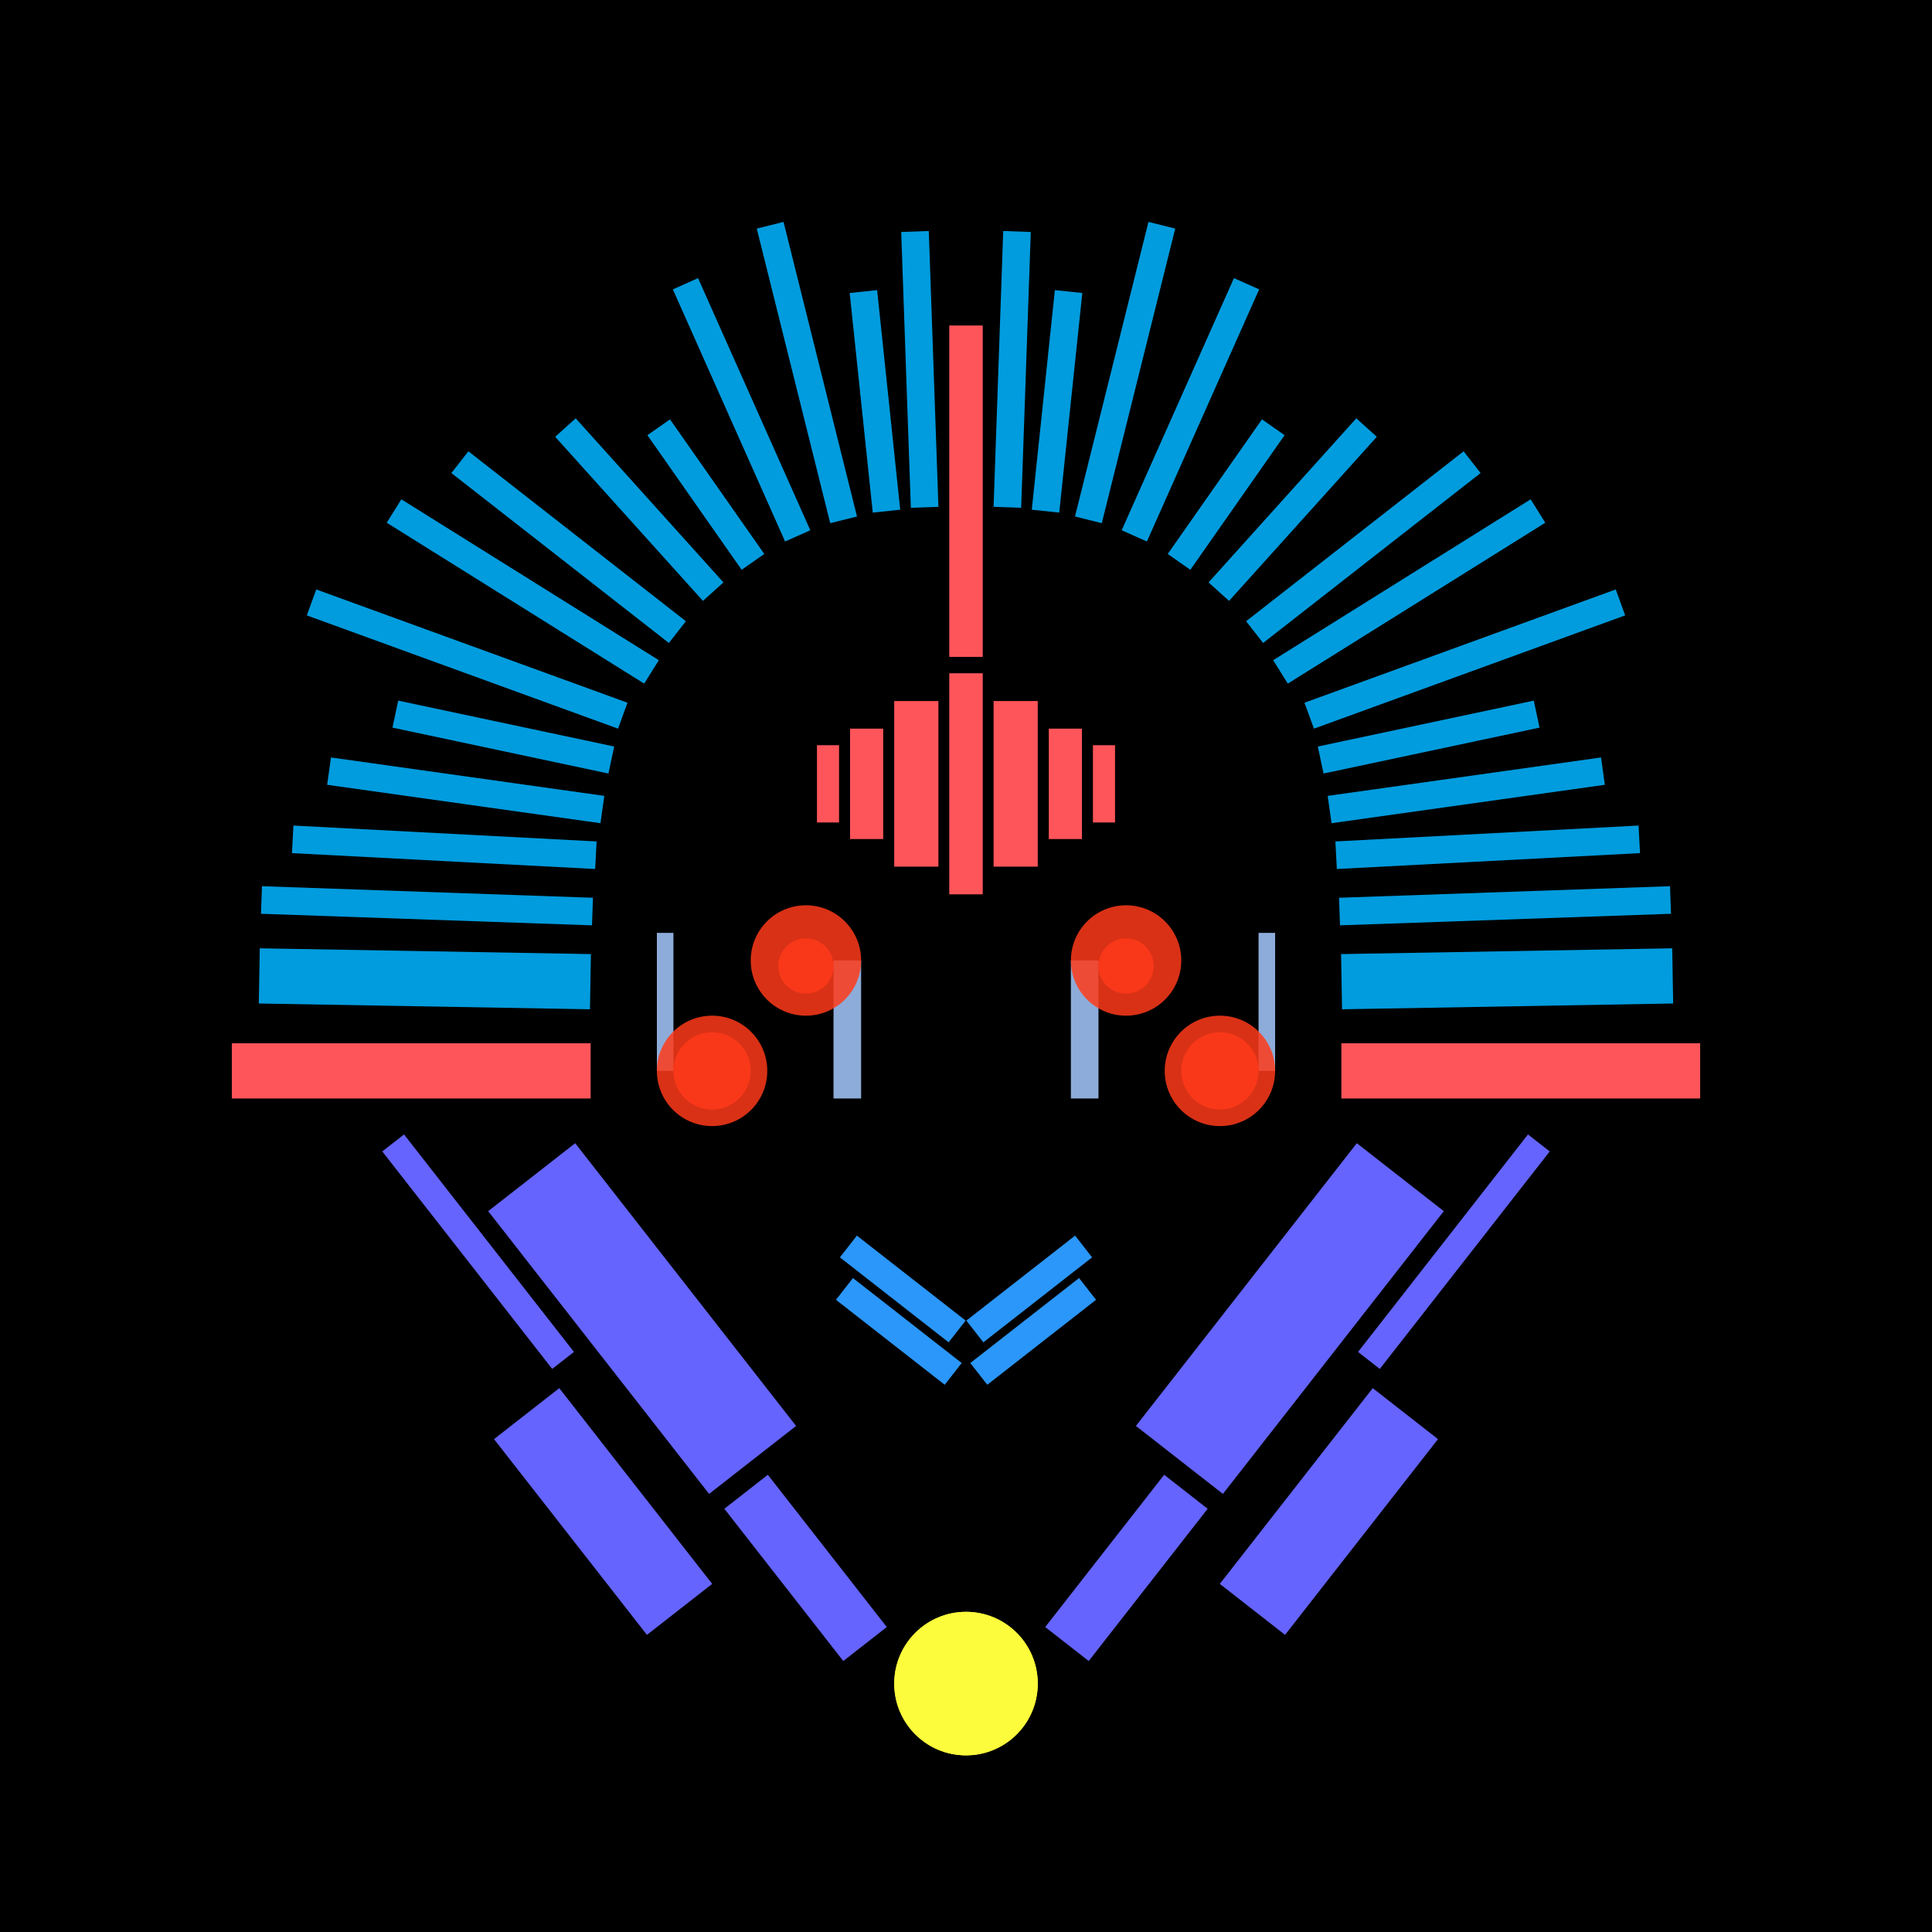 <svg xmlns='http://www.w3.org/2000/svg' preserveAspectRatio='xMinYMin meet' viewBox='0 0 350 350'> <filter id='neon' y='-2' x='-1' width='350' height='350'><feDropShadow flood-color='#3f285e' dx='0' dy='5' flood-opacity='1' stdDeviation='2' result='shadow'/><feOffset in='StrokePaint' dx='0' dy='2' result='offStrPnt'/><feFlood flood-color='#E0F2F3' flood-opacity='0.2' result='flood1' /><feOffset in='SourceGraphic' dx='0' dy='-1' result='offFlood'/><feOffset in='SourceGraphic' dx='0' dy='3' result='offShadow'/><feComposite in='flood1' in2='offFlood' operator='in'  result='cmpFlood' /><feComposite in='shadow' in2='offShadow' operator='in'  result='cmpSha' /><feGaussianBlur in='offStrPnt' stdDeviation='3.5' result='bStrokeP'/><feGaussianBlur in='cmpFlood' stdDeviation='0.8' result='bFlood'/><feGaussianBlur in='cmpSha' stdDeviation='0.4' result='bShadow'/><feMerge><feMergeNode in='bStrokeP'/><feMergeNode in='SourceGraphic'/><feMergeNode in='bFlood'/><feMergeNode in='bshadow'/></feMerge></filter><rect width='100%'  height='100%' fill='#000000'/> <g filter='url(#neon)' ><rect x='128' y= '275' width='35 ' height=  '10 '  fill= '#6564FE' transform = '  translate( 277 , -7  ) rotate ( 52 )'  /><rect x='87 ' y= '263' width='45 ' height=  '15 '  fill= '#6564FE' transform = '  translate( 255 , 17  ) rotate ( 52 )'  /><rect x='84 ' y= '224' width='65 ' height=  '20 '  fill= '#6564FE' transform = '  translate( 229 , -1  ) rotate ( 52 )'  /><rect x='61 ' y= '220' width='50 ' height=  '5  '  fill= '#6564FE' transform = '  translate( 209 , 18  ) rotate ( 52 )'  /><circle cx='175' cy='301' r ='13 '  fill= '#fcfc3c' /><rect x='128' y= '275' width='35 ' height=  '10 '  fill= '#6564FE' transform = ' scale(-1,1)  translate(-350,0) translate( 277 , -7  ) rotate ( 52 )'  /><rect x='87 ' y= '263' width='45 ' height=  '15 '  fill= '#6564FE' transform = ' scale(-1,1)  translate(-350,0) translate( 255 , 17  ) rotate ( 52 )'  /><rect x='84 ' y= '224' width='65 ' height=  '20 '  fill= '#6564FE' transform = ' scale(-1,1)  translate(-350,0) translate( 229 , -1  ) rotate ( 52 )'  /><rect x='61 ' y= '220' width='50 ' height=  '5  '  fill= '#6564FE' transform = ' scale(-1,1)  translate(-350,0) translate( 209 , 18  ) rotate ( 52 )'  /><circle cx='175' cy='301' r ='13 '  fill= '#fcfc3c' transform= 'scale(-1,1) translate(-350,0)'/><rect x='172' y= '118' width='6  ' height=  '40 '  fill= '#FE555A' /><rect x='172' y= '55 ' width='6  ' height=  '60 '  fill= '#FE555A' /><rect x='162' y= '123' width='8  ' height=  '30 '  fill= '#FE555A' /><rect x='154' y= '128' width='6  ' height=  '20 '  fill= '#FE555A' /><rect x='148' y= '131' width='4  ' height=  '14 '  fill= '#FE555A' /><rect x='42 ' y= '185' width='65 ' height=  '10 '  fill= '#FE555A' /><rect x='47 ' y= '158' width='60 ' height=  '5  '  fill= '#019CDE' transform = '  translate( 6   , -3  ) rotate ( 2  )'  /><rect x='47 ' y= '168' width='60 ' height=  '10 '  fill= '#019CDE' transform = '  translate( 3   , -1  ) rotate ( 1  )'  /><rect x='53 ' y= '148' width='55 ' height=  '5  '  fill= '#019CDE' transform = '  translate( 153 , 304 ) rotate ( -177  )'  /><rect x='59 ' y= '138' width='50 ' height=  '5  '  fill= '#019CDE' transform = '  translate( 148 , 290 ) rotate ( -172  )'  /><rect x='67 ' y= '101' width='55 ' height=  '5  '  fill= '#019CDE' transform = '  translate( 120 , 241 ) rotate ( -148  )'  /><rect x='78 ' y= '92 ' width='50 ' height=  '5  '  fill= '#019CDE' transform = '  translate( 126 , 233 ) rotate ( -142  )'  /><rect x='95 ' y= '86 ' width='40 ' height=  '5  '  fill= '#019CDE' transform = '  translate( 127 , 233 ) rotate ( -132  )'  /><rect x='125' y= '70 ' width='5  ' height=  '29.77 '  fill= '#019CDE' transform = '  translate( 281 , 82  ) rotate ( 145)'  /><rect x='119' y= '61 ' width='55 ' height=  '5  '  fill= '#019CDE' transform = '  translate( 120 , 221 ) rotate ( -104  )'  /><rect x='139' y= '66 ' width='40 ' height=  '5  '  fill= '#019CDE' transform = '  translate( 107 , 234 ) rotate ( -96)'  /><rect x='142' y= '60 ' width='50 ' height=  '5  '  fill= '#019CDE' transform = '  translate( 110 , 232 ) rotate ( -92)'  /><rect x='132' y= '45 ' width='5  ' height=  '50 '  fill= '#019CDE' transform = '  translate( -17 , 61  ) rotate ( -24)'  /><rect x='89 ' y= '110' width='5  ' height=  '40 '  fill= '#019CDE' transform = '  translate( -55 , 192 ) rotate ( -78)'  /><rect x='55 ' y= '113' width='60 ' height=  '5  '  fill= '#019CDE' transform = '  translate( 125 , 253 ) rotate ( -160  )'  /><rect x='172' y= '118' width='6  ' height=  '40 '  fill= '#FE555A' transform= 'scale(-1,1) translate(-350,0)'/><rect x='172' y= '55 ' width='6  ' height=  '60 '  fill= '#FE555A' transform= 'scale(-1,1) translate(-350,0)'/><rect x='162' y= '123' width='8  ' height=  '30 '  fill= '#FE555A' transform= 'scale(-1,1) translate(-350,0)'/><rect x='154' y= '128' width='6  ' height=  '20 '  fill= '#FE555A' transform= 'scale(-1,1) translate(-350,0)'/><rect x='148' y= '131' width='4  ' height=  '14 '  fill= '#FE555A' transform= 'scale(-1,1) translate(-350,0)'/><rect x='42 ' y= '185' width='65 ' height=  '10 '  fill= '#FE555A' transform= 'scale(-1,1) translate(-350,0)'/><rect x='47 ' y= '158' width='60 ' height=  '5  '  fill= '#019CDE' transform = ' scale(-1,1)  translate(-350,0) translate( 6   , -3  ) rotate ( 2  )'  /><rect x='47 ' y= '168' width='60 ' height=  '10 '  fill= '#019CDE' transform = ' scale(-1,1)  translate(-350,0) translate( 3   , -1  ) rotate ( 1  )'  /><rect x='53 ' y= '148' width='55 ' height=  '5  '  fill= '#019CDE' transform = ' scale(-1,1)  translate(-350,0) translate( 153 , 304 ) rotate ( -177  )'  /><rect x='59 ' y= '138' width='50 ' height=  '5  '  fill= '#019CDE' transform = ' scale(-1,1)  translate(-350,0) translate( 148 , 290 ) rotate ( -172  )'  /><rect x='67 ' y= '101' width='55 ' height=  '5  '  fill= '#019CDE' transform = ' scale(-1,1)  translate(-350,0) translate( 120 , 241 ) rotate ( -148  )'  /><rect x='78 ' y= '92 ' width='50 ' height=  '5  '  fill= '#019CDE' transform = ' scale(-1,1)  translate(-350,0) translate( 126 , 233 ) rotate ( -142  )'  /><rect x='95 ' y= '86 ' width='40 ' height=  '5  '  fill= '#019CDE' transform = ' scale(-1,1)  translate(-350,0) translate( 127 , 233 ) rotate ( -132  )'  /><rect x='125' y= '70 ' width='5  ' height=  '29.77 '  fill= '#019CDE' transform = ' scale(-1,1)  translate(-350,0) translate( 281 , 82  ) rotate ( 145)'  /><rect x='119' y= '61 ' width='55 ' height=  '5  '  fill= '#019CDE' transform = ' scale(-1,1)  translate(-350,0) translate( 120 , 221 ) rotate ( -104  )'  /><rect x='139' y= '66 ' width='40 ' height=  '5  '  fill= '#019CDE' transform = ' scale(-1,1)  translate(-350,0) translate( 107 , 234 ) rotate ( -96)'  /><rect x='142' y= '60 ' width='50 ' height=  '5  '  fill= '#019CDE' transform = ' scale(-1,1)  translate(-350,0) translate( 110 , 232 ) rotate ( -92)'  /><rect x='132' y= '45 ' width='5  ' height=  '50 '  fill= '#019CDE' transform = ' scale(-1,1)  translate(-350,0) translate( -17 , 61  ) rotate ( -24)'  /><rect x='89 ' y= '110' width='5  ' height=  '40 '  fill= '#019CDE' transform = ' scale(-1,1)  translate(-350,0) translate( -55 , 192 ) rotate ( -78)'  /><rect x='55 ' y= '113' width='60 ' height=  '5  '  fill= '#019CDE' transform = ' scale(-1,1)  translate(-350,0) translate( 125 , 253 ) rotate ( -160  )'  /><rect x='150' y= '235' width='25 ' height=  '5  '  fill= '#2b97fa' transform = '  translate( 181 , -50 ) rotate ( 38 )'  /><rect x='151' y= '227' width='25 ' height=  '5  '  fill= '#2b97fa' transform = '  translate( 176 , -52 ) rotate ( 38 )'  /><rect x='150' y= '235' width='25 ' height=  '5  '  fill= '#2b97fa' transform = ' scale(-1,1)  translate(-350,0) translate( 181 , -50 ) rotate ( 38 )'  /><rect x='151' y= '227' width='25 ' height=  '5  '  fill= '#2b97fa' transform = ' scale(-1,1)  translate(-350,0) translate( 176 , -52 ) rotate ( 38 )'  /></g><g fill-opacity='0.85'><rect x='119' y= '165' width='3  ' height=  '25 '  fill= '#A6CAFF' filter='url(#neon)'  /><rect x='151' y= '170' width='5  ' height=  '25 '  fill= '#A6CAFF' filter='url(#neon)'  /><circle cx='129' cy='190' r ='10 '  fill= '#FF3A1A' filter='url(#neon)'  /><circle cx='146' cy='170' r ='10 '  fill= '#FF3A1A' filter='url(#neon)'  /><circle cx='129' cy='190' r ='7  '  fill= '#FF3A1A' filter='url(#neon)'  /><circle cx='146' cy='171' r ='5  '  fill= '#FF3A1A' filter='url(#neon)'  /><rect x='119' y= '165' width='3  ' height=  '25 '  fill= '#A6CAFF' filter='url(#neon)'  transform= 'scale(-1,1) translate(-350,0)'/><rect x='151' y= '170' width='5  ' height=  '25 '  fill= '#A6CAFF' filter='url(#neon)'  transform= 'scale(-1,1) translate(-350,0)'/><circle cx='129' cy='190' r ='10 '  fill= '#FF3A1A' filter='url(#neon)'  transform= 'scale(-1,1) translate(-350,0)'/><circle cx='146' cy='170' r ='10 '  fill= '#FF3A1A' filter='url(#neon)'  transform= 'scale(-1,1) translate(-350,0)'/><circle cx='129' cy='190' r ='7  '  fill= '#FF3A1A' filter='url(#neon)'  transform= 'scale(-1,1) translate(-350,0)'/><circle cx='146' cy='171' r ='5  '  fill= '#FF3A1A' filter='url(#neon)'  transform= 'scale(-1,1) translate(-350,0)'/></g></svg>